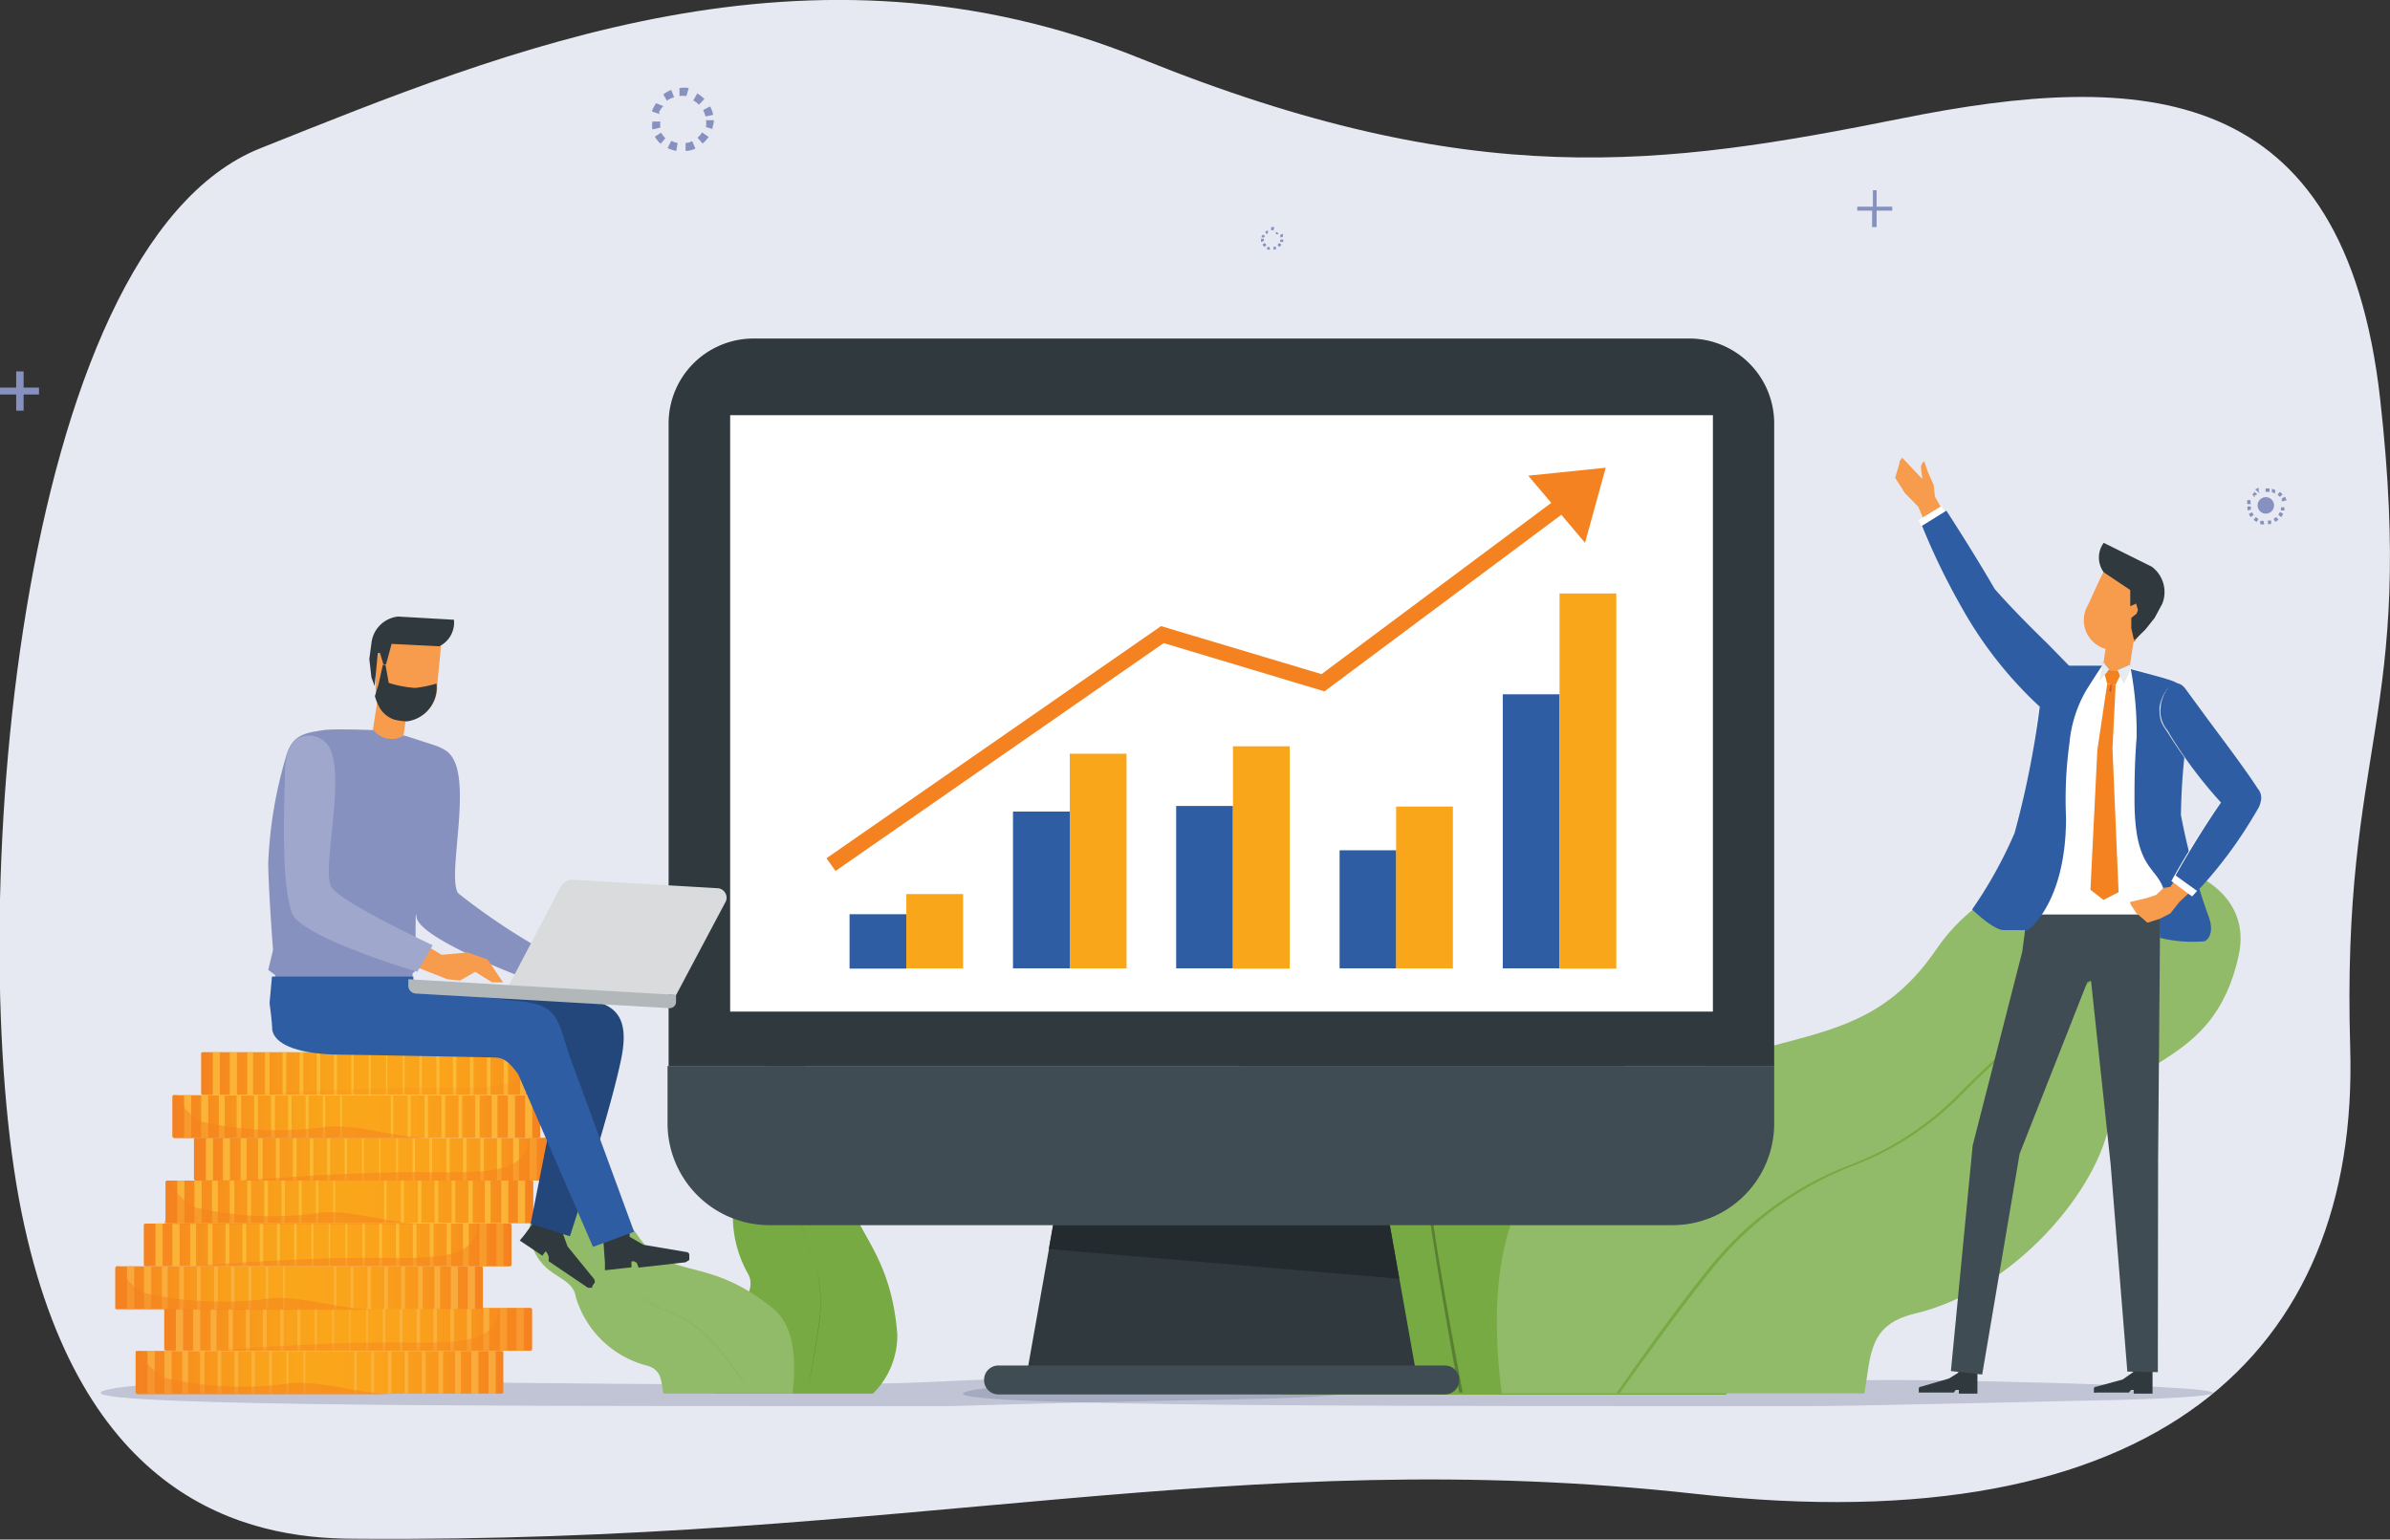 <svg xmlns="http://www.w3.org/2000/svg" xmlns:xlink="http://www.w3.org/1999/xlink" viewBox="0 0 90.08 58.03"><rect x="0" y="0" width="90.08" height="58.03" fill="#333333" stroke="none"/><defs><style>.cls-1{fill:#e7e9f2;}.cls-2{fill:#656d8f;}.cls-2,.cls-32{opacity:0.3;}.cls-3{fill:#77aa43;}.cls-4{fill:#598032;}.cls-5{fill:#92bb69;}.cls-6{fill:#f79b4d;}.cls-7{fill:#fff;}.cls-8{fill:gray;}.cls-9{fill:#e7ebf0;}.cls-10,.cls-21,.cls-23{fill:#f58220;}.cls-11{fill:#b65b3f;}.cls-12{fill:#2f393e;}.cls-13{fill:#3f4c53;}.cls-14{fill:#d8dee6;}.cls-15{fill:#2f5da4;}.cls-16{fill:#232b2f;}.cls-17{fill:#faa61a;}.cls-18{fill:url(#linear-gradient);}.cls-19{opacity:0.7;}.cls-20{fill:#fbb848;}.cls-21,.cls-27{opacity:0.5;}.cls-22{fill:url(#linear-gradient-2);}.cls-23{opacity:0.4;}.cls-24{fill:url(#linear-gradient-3);}.cls-25{fill:url(#linear-gradient-4);}.cls-26{fill:#fcc542;}.cls-28{fill:url(#linear-gradient-5);}.cls-29{fill:url(#linear-gradient-6);}.cls-30{fill:url(#linear-gradient-7);}.cls-31{fill:url(#linear-gradient-8);}.cls-33{fill:#8791bf;}.cls-34{fill:#23467b;}.cls-35{fill:#d9dbdd;}.cls-36{fill:#b2b7ba;}.cls-37{fill:#9fa7cc;}</style><linearGradient id="linear-gradient" x1="5.12" y1="51.73" x2="18.98" y2="51.73" gradientTransform="translate(24.09 103.45) rotate(-180)" gradientUnits="userSpaceOnUse"><stop offset="0" stop-color="#f58220"/><stop offset="0.13" stop-color="#f7911d"/><stop offset="0.32" stop-color="#f9a11b"/><stop offset="0.47" stop-color="#faa61a"/><stop offset="0.66" stop-color="#faa31b"/><stop offset="0.82" stop-color="#f8981c"/><stop offset="0.97" stop-color="#f6861f"/><stop offset="1" stop-color="#f58220"/></linearGradient><linearGradient id="linear-gradient-2" x1="6.19" y1="50.11" x2="20.05" y2="50.11" gradientTransform="translate(26.24 100.22) rotate(-180)" xlink:href="#linear-gradient"/><linearGradient id="linear-gradient-3" x1="4.34" y1="48.53" x2="18.21" y2="48.53" gradientTransform="translate(22.55 97.07) rotate(-180)" xlink:href="#linear-gradient"/><linearGradient id="linear-gradient-4" x1="5.42" y1="46.92" x2="19.28" y2="46.92" gradientTransform="translate(24.7 93.84) rotate(-180)" xlink:href="#linear-gradient"/><linearGradient id="linear-gradient-5" x1="6.24" y1="45.31" x2="20.1" y2="45.31" gradientTransform="translate(26.34 90.61) rotate(-180)" xlink:href="#linear-gradient"/><linearGradient id="linear-gradient-6" x1="7.31" y1="43.69" x2="21.18" y2="43.69" gradientTransform="translate(28.49 87.38) rotate(-180)" xlink:href="#linear-gradient"/><linearGradient id="linear-gradient-7" x1="6.5" y1="42.08" x2="20.36" y2="42.08" gradientTransform="translate(26.86 84.16) rotate(-180)" xlink:href="#linear-gradient"/><linearGradient id="linear-gradient-8" x1="7.57" y1="40.46" x2="21.44" y2="40.46" gradientTransform="translate(29.01 80.93) rotate(-180)" xlink:href="#linear-gradient"/></defs><g id="Слой_2" data-name="Слой 2"><g id="Layer_1" data-name="Layer 1"><path class="cls-1" d="M13.33,58C9.23,58,3,56.51.81,45.69s-.32-36.38,9-40.1S30.46-2.86,43,2.21,62.67,6.27,71.69,4.46,88.36,3,89.71,15.05,88.24,28,88.58,39.5,81.27,58.23,63.92,56.31,34.3,58.18,13.33,58Z"/><path class="cls-2" d="M30,53c-11.48,0-28.55,0-25.94-.62s16.39-.11,27.7-.21c5.45-.05,3.86-.31,11.25-.13,11.56.27,8.41.62,3.34.71-9.32.18-9.87.25-10.63.25Z"/><path class="cls-2" d="M62.5,53C51,53,33.94,53,36.56,52.42s16.38-.11,27.69-.21c5.45-.05,3.86-.31,11.25-.13,11.56.27,8.42.62,3.34.71C69.52,53,69,53,68.22,53Z"/><path class="cls-3" d="M45.51,46.26C46.33,35.68,52,34.73,50.61,28s6.48-13.7,9.42-9.33-.49,6.75,1.3,9.11,2.46,8.08.11,12.05c-2.07,3.51,7.22,7.37,3.61,12.74H48.32C46.64,50.72,45.33,48.56,45.51,46.26Z"/><path class="cls-4" d="M53.76,45a14.82,14.82,0,0,1,1-7.81,13.07,13.07,0,0,0,1.06-5.67,53.73,53.73,0,0,1,1.07-11.61l.11,0a53.51,53.51,0,0,0-1.07,11.58,13.35,13.35,0,0,1-1.06,5.71,14.59,14.59,0,0,0-1,7.77c.21,1.84.76,4.87,1.26,7.52H55C54.52,49.88,54,46.85,53.76,45Z"/><path class="cls-5" d="M58.64,43.54c7-5.8,11-2.86,14.35-7.77S85.32,31.6,84.38,36s-4.47,3.72-4.86,6.24S76,48.61,72.15,49.52c-1.73.42-1.63,1.55-1.88,3H56.6C56.22,49.59,56.23,45.53,58.64,43.54Z"/><path class="cls-3" d="M64.33,47.9a12.52,12.52,0,0,1,5.43-4,11.38,11.38,0,0,0,4.13-2.73,45.4,45.4,0,0,1,7.81-6.26l0,.07A46.34,46.34,0,0,0,74,41.19a11.29,11.29,0,0,1-4.16,2.75,12.64,12.64,0,0,0-5.39,4c-.89,1.09-2.19,2.87-3.4,4.57h-.12C62.11,50.81,63.43,49,64.33,47.9Z"/><path class="cls-3" d="M33.82,50.3c-.29-3.77-2.32-4.11-1.82-6.53s-2.31-4.88-3.36-3.32.18,2.41-.46,3.25a4.4,4.4,0,0,0,0,4.29c.74,1.25-2.57,2.63-1.28,4.54h6A3.07,3.07,0,0,0,33.82,50.3Z"/><path class="cls-4" d="M30.88,49.85a5.21,5.21,0,0,0-.36-2.78,4.74,4.74,0,0,1-.37-2,18.83,18.83,0,0,0-.39-4.14h0a19.74,19.74,0,0,1,.38,4.13,4.6,4.6,0,0,0,.38,2,5.28,5.28,0,0,1,.35,2.77c-.08.66-.27,1.74-.45,2.68h0C30.61,51.59,30.8,50.51,30.88,49.85Z"/><path class="cls-5" d="M29.14,49.33c-2.5-2.07-3.92-1-5.11-2.77s-4.4-1.49-4.06.09S21.56,48,21.7,48.88a3.78,3.78,0,0,0,2.63,2.58c.61.15.58.55.67,1.07h4.87C30,51.49,30,50,29.14,49.33Z"/><path class="cls-3" d="M27.11,50.88a4.51,4.51,0,0,0-1.93-1.44,3.89,3.89,0,0,1-1.47-1,16.1,16.1,0,0,0-2.79-2.23l0,0a16,16,0,0,1,2.78,2.22,4,4,0,0,0,1.48,1,4.5,4.5,0,0,1,1.93,1.43c.31.39.78,1,1.21,1.63h0C27.91,51.92,27.43,51.27,27.11,50.88Z"/><polygon class="cls-6" points="71.43 18.01 71.59 17.47 71.59 17.4 71.69 17.25 72.09 17.67 72.41 18.01 72.46 18.04 72.42 17.82 72.4 17.57 72.49 17.4 72.53 17.4 72.66 17.78 72.88 18.28 72.93 18.72 73.72 20.13 72.88 20.45 72.3 19.1 71.8 18.59 71.43 18.01"/><polygon class="cls-6" points="80.45 23.93 79.46 23.79 79.19 25.6 80.18 25.74 80.45 23.93"/><path class="cls-6" d="M78.69,22.82a1.12,1.12,0,1,0,2,1c0-.09.71-1.21.73-1.3l-2.05-1.1C79.26,21.53,78.74,22.73,78.69,22.82Z"/><path class="cls-7" d="M79.26,25.09H77.81c-.75,0-.76.51-.86,1.09a18.2,18.2,0,0,0-.34,2.89c-.07.88-.09,4.4-.09,4.4V34l0,.41v.34h4.87l0-.35.29-.45-.13-.49.13-2.15.26-2.22.55-1.95c.06-.42.06-1.16-.52-1.43-.31-.15-1.67-.52-1.67-.52l-.63.31Z"/><polygon class="cls-8" points="80.27 25.23 80.29 25.05 80.28 25.05 79.79 25.27 79.63 25.53 80.27 25.23"/><polygon class="cls-9" points="79.79 25.27 79.81 25.28 80.05 25.78 80.31 25.23 80.29 25.05 80.28 25.05 79.79 25.27"/><polygon class="cls-8" points="79.25 25.14 79.26 24.96 79.28 24.96 79.51 25.25 79.63 25.53 79.25 25.14"/><polygon class="cls-9" points="79.51 25.25 79.49 25.25 79.13 25.67 79.21 25.14 79.26 24.96 79.28 24.96 79.51 25.25"/><polygon class="cls-10" points="79.42 25.78 79.74 25.81 79.9 25.48 79.82 25.3 79.48 25.27 79.33 25.43 79.42 25.78"/><polygon class="cls-10" points="79.74 25.81 79.62 28.21 79.85 33.63 79.28 33.92 78.79 33.54 79.05 28.27 79.42 25.78 79.74 25.81"/><polygon class="cls-11" points="79.58 25.79 79.58 26.04 79.53 26.08 79.5 26.03 79.55 25.79 79.58 25.79"/><path class="cls-12" d="M73.83,52.39h0v.14h.7v-.19h0l0-.69h-.72l0,.09-.35.22-1.06.31s-.09,0-.08.08v.14s0,0,.1,0h1.22l.07-.1.08,0Z"/><path class="cls-12" d="M80.42,52.39h0v.14h.71l0-.19h0v-.72h-.73v.1L80,52,79,52.27s-.08,0-.08.08v.14a.24.24,0,0,0,.1,0h1.22l.08-.1.07,0Z"/><polygon class="cls-13" points="81.34 43.72 81.33 51.72 80.18 51.7 79.55 43.88 78.81 36.96 78.67 37.02 76.12 43.49 74.71 51.81 73.53 51.68 74.35 43.18 76.22 35.87 76.35 34.89 76.4 34.47 81.4 34.47 81.41 35.31 81.34 43.72"/><path class="cls-12" d="M80.42,24.16l.44-.43.35-.44.29-.54a1.19,1.19,0,0,0-.4-1.39l-1.81-.9a.94.94,0,0,0,0,1.11l1,.67,0,.61.22-.1.07.24-.05.14-.2.16,0,.39.09.4.06.07Z"/><path class="cls-14" d="M77.77,26.27A1.14,1.14,0,0,0,78,25.14c-1-1-2-2-2.82-2.94-.35-.4-.59-.53-.93-.33l-.06,0a.68.68,0,0,0-.17,1,15.08,15.08,0,0,0,2.9,3.68A.85.85,0,0,0,77.77,26.27Z"/><path class="cls-7" d="M75.17,22.27c-.85-1.44-2-3.19-2-3.19l-.86.52A31.37,31.37,0,0,0,74,22.89a.74.74,0,0,0,1,.21A.7.7,0,0,0,75.17,22.27Z"/><path class="cls-15" d="M73.36,19.25s1,1.53,1.82,2.95c.58.66,1.29,1.38,2,2.07l.82.84a1.13,1.13,0,0,1-.18,1.18,1.05,1.05,0,0,1-.76.38.34.34,0,0,1-.2-.05,15.13,15.13,0,0,1-2.91-3.7h0a26.14,26.14,0,0,1-1.51-3.1Z"/><path class="cls-15" d="M75.93,31.4a34.7,34.7,0,0,0,1-5.19v0l0-.17c.09-.5.16-.94.88-.95l1.42,0s-.21.31-.6.93A4.83,4.83,0,0,0,78,28a15.5,15.5,0,0,0-.13,2.82c0,3.25-1.44,4.24-1.44,4.24s-.52,0-.91,0-1.19-.78-1.19-.78A16.5,16.5,0,0,0,75.93,31.4Z"/><path class="cls-15" d="M81.41,35.35a10,10,0,0,1,0-1.17c0-.32.17-.59.11-.74-.31-.8-1.07-.75-1.07-3.3,0-.56,0-1.34.08-2.34a13,13,0,0,0-.22-2.58c.43.12,1.43.37,1.65.48.62.29.61,1.05.55,1.48a24.33,24.33,0,0,0-.31,3.54,25.15,25.15,0,0,0,1.06,3.87c.18.53,0,.81-.17.89A5.1,5.1,0,0,1,81.41,35.35Z"/><polygon class="cls-6" points="82.16 32.91 81.8 33.43 81.54 33.47 81.27 33.73 80.91 33.85 80.28 34 80.31 34.1 80.52 34.42 80.94 34.78 81.41 34.63 81.8 34.43 82.14 34 82.82 33.36 82.16 32.91"/><path class="cls-14" d="M85,29.85c-.66-1-2-2.77-2.77-3.84-.42-.57-.82.34-.84.68,0,.54.11.61.36,1A16.31,16.31,0,0,0,84,30.53a.72.72,0,0,0,1,.18A.67.67,0,0,0,85,29.85Z"/><path class="cls-7" d="M85,30.56a17.72,17.72,0,0,1-2.38,3.23l-.78-.58s1-1.83,2.15-3.36a.65.65,0,0,1,1-.05C85.13,30,85.27,30.11,85,30.56Z"/><path class="cls-15" d="M82,33s.74-1.35,1.71-2.75a16.93,16.93,0,0,1-1.91-2.54,1.76,1.76,0,0,0-.12-.2,1.1,1.1,0,0,1-.24-.86c0-.26.22-.81.52-.9.1,0,.24,0,.4.2l.85,1.16c.67.9,1.43,1.91,1.89,2.62h0l0,0a.53.53,0,0,1,.1.51.74.74,0,0,1-.12.28,16.41,16.41,0,0,1-2.26,3.07Z"/><polygon class="cls-12" points="38.71 51.73 53.37 51.73 51.96 43.79 40.12 43.79 38.71 51.73"/><path class="cls-13" d="M37.63,52.56H54.44A.54.54,0,0,0,55,52h0a.54.54,0,0,0-.54-.53H37.63a.54.54,0,0,0-.54.53h0A.54.54,0,0,0,37.63,52.56Z"/><polygon class="cls-16" points="39.53 47.08 52.74 48.2 52.38 46.18 39.69 46.18 39.53 47.08"/><path class="cls-13" d="M66.87,42.35A3.83,3.83,0,0,1,63,46.18H29a3.84,3.84,0,0,1-3.84-3.83V40.18H66.87Z"/><path class="cls-12" d="M25.2,12.78H66.87a0,0,0,0,1,0,0V37a3.2,3.2,0,0,1-3.2,3.2H28.4A3.2,3.2,0,0,1,25.2,37V12.78A0,0,0,0,1,25.2,12.78Z" transform="translate(92.07 52.96) rotate(180)"/><rect class="cls-7" x="27.51" y="15.65" width="37.04" height="22.48" transform="translate(92.07 53.78) rotate(180)"/><rect class="cls-15" x="32.02" y="34.46" width="2.14" height="2.05"/><rect class="cls-15" x="50.49" y="32.05" width="2.14" height="4.45"/><rect class="cls-15" x="56.64" y="26.17" width="2.14" height="10.33"/><rect class="cls-15" x="38.18" y="30.59" width="2.14" height="5.91"/><rect class="cls-15" x="44.33" y="30.38" width="2.14" height="6.12"/><rect class="cls-17" x="34.16" y="33.7" width="2.14" height="2.8"/><rect class="cls-17" x="52.62" y="30.4" width="2.14" height="6.1"/><rect class="cls-17" x="58.78" y="22.37" width="2.14" height="14.14"/><rect class="cls-17" x="40.32" y="28.41" width="2.14" height="8.09"/><rect class="cls-17" x="46.47" y="28.13" width="2.14" height="8.38"/><polygon class="cls-10" points="31.49 32.83 31.15 32.35 43.76 23.6 49.81 25.41 58.89 18.64 59.24 19.11 49.92 26.06 43.86 24.24 31.49 32.83"/><polygon class="cls-10" points="57.6 17.93 59.74 20.46 60.52 17.63 57.6 17.93"/><rect class="cls-18" x="5.12" y="50.92" width="13.86" height="1.61" rx="0.06" transform="translate(24.09 103.45) rotate(180)"/><g class="cls-19"><rect class="cls-20" x="18.4" y="50.92" width="0.27" height="1.61" transform="translate(37.08 103.45) rotate(180)"/><rect class="cls-20" x="17.76" y="50.92" width="0.27" height="1.61" transform="translate(35.79 103.45) rotate(180)"/><rect class="cls-20" x="17.14" y="50.92" width="0.22" height="1.61" transform="translate(34.51 103.45) rotate(180)"/><rect class="cls-20" x="16.52" y="50.92" width="0.17" height="1.61" transform="translate(33.22 103.45) rotate(180)"/><rect class="cls-20" x="15.9" y="50.92" width="0.14" height="1.61" transform="translate(31.94 103.45) rotate(180)"/><rect class="cls-20" x="15.26" y="50.92" width="0.14" height="1.61" transform="translate(30.65 103.45) rotate(180)"/><rect class="cls-20" x="14.62" y="50.92" width="0.13" height="1.61" transform="translate(29.37 103.45) rotate(180)"/><rect class="cls-20" x="13.99" y="50.92" width="0.11" height="1.61" transform="translate(28.09 103.45) rotate(180)"/><rect class="cls-20" x="13.36" y="50.92" width="0.09" height="1.61" transform="translate(26.8 103.45) rotate(180)"/><rect class="cls-20" x="5.56" y="50.92" width="0.27" height="1.61"/><rect class="cls-20" x="6.2" y="50.92" width="0.27" height="1.61"/><rect class="cls-20" x="6.87" y="50.92" width="0.22" height="1.61"/><rect class="cls-20" x="7.54" y="50.92" width="0.17" height="1.61"/><rect class="cls-20" x="8.2" y="50.92" width="0.14" height="1.61"/><rect class="cls-20" x="8.84" y="50.92" width="0.14" height="1.61"/><rect class="cls-20" x="9.48" y="50.92" width="0.13" height="1.61"/><rect class="cls-20" x="10.14" y="50.92" width="0.11" height="1.61"/><rect class="cls-20" x="10.79" y="50.92" width="0.09" height="1.61"/><rect class="cls-20" x="11.44" y="50.92" width="0.07" height="1.61"/></g><path class="cls-21" d="M5.12,52.46V51s0-.07,0-.07H5.3c0,.28.55.82.88,1a12.71,12.71,0,0,0,4.52.24c1.31-.21,2.64.36,4.2.4H5.17S5.12,52.5,5.12,52.46Z"/><rect class="cls-22" x="6.19" y="49.31" width="13.86" height="1.61" rx="0.06" transform="translate(26.24 100.22) rotate(180)"/><g class="cls-19"><rect class="cls-20" x="19.48" y="49.31" width="0.27" height="1.61" transform="translate(39.22 100.22) rotate(180)"/><rect class="cls-20" x="18.83" y="49.31" width="0.27" height="1.61" transform="translate(37.94 100.22) rotate(180)"/><rect class="cls-20" x="18.22" y="49.31" width="0.22" height="1.61" transform="translate(36.66 100.22) rotate(180)"/><rect class="cls-20" x="17.6" y="49.31" width="0.17" height="1.61" transform="translate(35.37 100.22) rotate(180)"/><rect class="cls-20" x="16.98" y="49.31" width="0.14" height="1.61" transform="translate(34.09 100.22) rotate(180)"/><rect class="cls-20" x="16.33" y="49.31" width="0.14" height="1.61" transform="translate(32.8 100.22) rotate(180)"/><rect class="cls-20" x="15.69" y="49.31" width="0.13" height="1.61" transform="translate(31.52 100.22) rotate(180)"/><rect class="cls-20" x="15.06" y="49.31" width="0.11" height="1.61" transform="translate(30.23 100.22) rotate(180)"/><rect class="cls-20" x="14.43" y="49.31" width="0.09" height="1.61" transform="translate(28.95 100.22) rotate(180)"/><rect class="cls-20" x="13.8" y="49.31" width="0.07" height="1.61" transform="translate(27.67 100.22) rotate(180)"/><rect class="cls-20" x="6.63" y="49.31" width="0.27" height="1.61"/><rect class="cls-20" x="7.28" y="49.31" width="0.27" height="1.61"/><rect class="cls-20" x="7.94" y="49.31" width="0.22" height="1.61"/><rect class="cls-20" x="8.61" y="49.31" width="0.17" height="1.61"/><rect class="cls-20" x="9.27" y="49.31" width="0.14" height="1.61"/><rect class="cls-20" x="9.91" y="49.31" width="0.14" height="1.61"/><rect class="cls-20" x="10.56" y="49.31" width="0.13" height="1.61"/><rect class="cls-20" x="11.21" y="49.31" width="0.11" height="1.61"/><rect class="cls-20" x="11.86" y="49.31" width="0.09" height="1.61"/><rect class="cls-20" x="12.52" y="49.31" width="0.07" height="1.61"/><rect class="cls-20" x="13.16" y="49.31" width="0.05" height="1.61"/></g><path class="cls-23" d="M18.81,49.31H20a.06.06,0,0,1,.06.06v1.48a.07.07,0,0,1-.06.07H8c1.61-.13,4.35-.32,6.61-.32S18.75,50.78,18.81,49.31Z"/><path class="cls-24" d="M4.41,47.73H18.14a.06.06,0,0,1,.06.06v1.48a.07.07,0,0,1-.07.07H4.41a.06.06,0,0,1-.06-.06V47.79A.06.06,0,0,1,4.41,47.73Z" transform="translate(22.55 97.07) rotate(180)"/><g class="cls-19"><rect class="cls-20" x="17.63" y="47.73" width="0.27" height="1.61" transform="translate(35.53 97.07) rotate(180)"/><rect class="cls-20" x="16.99" y="47.73" width="0.27" height="1.61" transform="translate(34.25 97.07) rotate(180)"/><rect class="cls-20" x="16.37" y="47.73" width="0.22" height="1.61" transform="translate(32.96 97.07) rotate(180)"/><rect class="cls-20" x="15.75" y="47.73" width="0.17" height="1.61" transform="translate(31.68 97.07) rotate(180)"/><rect class="cls-20" x="15.13" y="47.73" width="0.14" height="1.61" transform="translate(30.39 97.07) rotate(180)"/><rect class="cls-20" x="14.49" y="47.73" width="0.14" height="1.61" transform="translate(29.11 97.07) rotate(180)"/><rect class="cls-20" x="13.85" y="47.73" width="0.13" height="1.61" transform="translate(27.83 97.07) rotate(180)"/><rect class="cls-20" x="13.22" y="47.73" width="0.11" height="1.61" transform="translate(26.54 97.07) rotate(180)"/><rect class="cls-20" x="12.58" y="47.73" width="0.09" height="1.61" transform="translate(25.26 97.07) rotate(180)"/><rect class="cls-20" x="4.79" y="47.73" width="0.27" height="1.61"/><rect class="cls-20" x="5.43" y="47.73" width="0.27" height="1.61"/><rect class="cls-20" x="6.1" y="47.73" width="0.22" height="1.61"/><rect class="cls-20" x="6.76" y="47.73" width="0.17" height="1.61"/><rect class="cls-20" x="7.42" y="47.73" width="0.14" height="1.61"/><rect class="cls-20" x="8.07" y="47.73" width="0.14" height="1.61"/><rect class="cls-20" x="8.71" y="47.73" width="0.13" height="1.61"/><rect class="cls-20" x="9.36" y="47.73" width="0.11" height="1.61"/><rect class="cls-20" x="10.02" y="47.73" width="0.09" height="1.61"/><rect class="cls-20" x="10.67" y="47.73" width="0.07" height="1.61"/></g><path class="cls-21" d="M4.34,49.27V47.8a.07.07,0,0,1,.06-.07h.13a1.89,1.89,0,0,0,.88,1,13.21,13.21,0,0,0,4.52.24c1.31-.21,2.64.36,4.2.4H4.4A.07.07,0,0,1,4.34,49.27Z"/><rect class="cls-25" x="5.42" y="46.11" width="13.86" height="1.61" rx="0.06" transform="translate(24.7 93.84) rotate(180)"/><g class="cls-19"><rect class="cls-26" x="18.7" y="46.11" width="0.27" height="1.61" transform="translate(37.68 93.84) rotate(180)"/><rect class="cls-26" x="18.06" y="46.11" width="0.27" height="1.61" transform="translate(36.4 93.84) rotate(180)"/><rect class="cls-26" x="17.44" y="46.11" width="0.22" height="1.61" transform="translate(35.11 93.84) rotate(180)"/><rect class="cls-26" x="16.83" y="46.11" width="0.17" height="1.61" transform="translate(33.83 93.84) rotate(180)"/><rect class="cls-26" x="16.2" y="46.11" width="0.14" height="1.61" transform="translate(32.54 93.84) rotate(180)"/><rect class="cls-26" x="15.56" y="46.11" width="0.14" height="1.61" transform="translate(31.26 93.84) rotate(180)"/><rect class="cls-26" x="14.92" y="46.11" width="0.13" height="1.61" transform="translate(29.97 93.84) rotate(180)"/><rect class="cls-26" x="14.29" y="46.11" width="0.11" height="1.61" transform="translate(28.69 93.84) rotate(180)"/><rect class="cls-26" x="13.66" y="46.11" width="0.09" height="1.61" transform="translate(27.41 93.84) rotate(180)"/><rect class="cls-26" x="13.03" y="46.11" width="0.07" height="1.61" transform="translate(26.12 93.84) rotate(180)"/><rect class="cls-26" x="5.86" y="46.11" width="0.27" height="1.61"/><rect class="cls-26" x="6.5" y="46.11" width="0.27" height="1.61"/><rect class="cls-26" x="7.17" y="46.11" width="0.22" height="1.61"/><rect class="cls-26" x="7.84" y="46.11" width="0.17" height="1.61"/><rect class="cls-26" x="8.5" y="46.11" width="0.14" height="1.61"/><rect class="cls-26" x="9.14" y="46.11" width="0.14" height="1.61"/><rect class="cls-26" x="9.79" y="46.11" width="0.13" height="1.61"/><rect class="cls-26" x="10.44" y="46.11" width="0.11" height="1.61"/><rect class="cls-26" x="11.09" y="46.11" width="0.09" height="1.61"/><rect class="cls-26" x="11.74" y="46.11" width="0.07" height="1.61"/><rect class="cls-26" x="12.39" y="46.11" width="0.05" height="1.61"/></g><g class="cls-27"><path class="cls-10" d="M18,46.11h1.18a.07.07,0,0,1,.06.07v1.48a.07.07,0,0,1-.06.07h-12c1.61-.13,4.35-.32,6.6-.32S18,47.59,18,46.11Z"/></g><rect class="cls-28" x="6.24" y="44.5" width="13.86" height="1.61" rx="0.06" transform="translate(26.34 90.61) rotate(180)"/><g class="cls-19"><rect class="cls-26" x="19.53" y="44.5" width="0.27" height="1.61" transform="translate(39.32 90.61) rotate(180)"/><rect class="cls-26" x="18.88" y="44.5" width="0.27" height="1.61" transform="translate(38.04 90.61) rotate(180)"/><rect class="cls-26" x="18.27" y="44.5" width="0.22" height="1.61" transform="translate(36.76 90.61) rotate(180)"/><rect class="cls-26" x="17.65" y="44.5" width="0.17" height="1.61" transform="translate(35.47 90.61) rotate(180)"/><rect class="cls-26" x="17.03" y="44.5" width="0.14" height="1.61" transform="translate(34.19 90.61) rotate(180)"/><rect class="cls-26" x="16.38" y="44.5" width="0.14" height="1.61" transform="translate(32.9 90.61) rotate(180)"/><rect class="cls-26" x="15.74" y="44.5" width="0.13" height="1.61" transform="translate(31.62 90.61) rotate(180)"/><rect class="cls-26" x="15.11" y="44.5" width="0.11" height="1.61" transform="translate(30.33 90.61) rotate(180)"/><rect class="cls-26" x="14.48" y="44.5" width="0.09" height="1.61" transform="translate(29.05 90.61) rotate(180)"/><rect class="cls-26" x="6.68" y="44.5" width="0.27" height="1.61"/><rect class="cls-26" x="7.33" y="44.5" width="0.27" height="1.61"/><rect class="cls-26" x="7.99" y="44.5" width="0.22" height="1.61"/><rect class="cls-26" x="8.66" y="44.5" width="0.17" height="1.61"/><rect class="cls-26" x="9.32" y="44.5" width="0.14" height="1.61"/><rect class="cls-26" x="9.96" y="44.5" width="0.14" height="1.61"/><rect class="cls-26" x="10.61" y="44.5" width="0.13" height="1.61"/><rect class="cls-26" x="11.26" y="44.5" width="0.11" height="1.61"/><rect class="cls-26" x="11.91" y="44.5" width="0.09" height="1.61"/><rect class="cls-26" x="12.56" y="44.5" width="0.07" height="1.61"/></g><path class="cls-21" d="M6.24,46V44.57a.07.07,0,0,1,.06-.07h.13c0,.28.54.82.88,1a12.67,12.67,0,0,0,4.52.24c1.3-.21,2.63.36,4.2.4H6.3A.07.07,0,0,1,6.24,46Z"/><path class="cls-29" d="M7.38,42.88H21.11a.07.07,0,0,1,.07.07v1.48a.06.06,0,0,1-.06.06H7.38a.06.06,0,0,1-.06-.06V42.95A.06.06,0,0,1,7.38,42.88Z" transform="translate(28.49 87.38) rotate(180)"/><g class="cls-19"><rect class="cls-26" x="20.6" y="42.88" width="0.27" height="1.61" transform="translate(41.47 87.38) rotate(180)"/><rect class="cls-26" x="19.96" y="42.88" width="0.27" height="1.61" transform="translate(40.19 87.38) rotate(180)"/><rect class="cls-26" x="19.34" y="42.88" width="0.22" height="1.61" transform="translate(38.9 87.38) rotate(180)"/><rect class="cls-26" x="18.72" y="42.88" width="0.17" height="1.61" transform="translate(37.62 87.38) rotate(180)"/><rect class="cls-26" x="18.1" y="42.88" width="0.14" height="1.61" transform="translate(36.34 87.38) rotate(180)"/><rect class="cls-26" x="17.46" y="42.88" width="0.14" height="1.61" transform="translate(35.05 87.38) rotate(180)"/><rect class="cls-26" x="16.82" y="42.88" width="0.13" height="1.61" transform="translate(33.77 87.38) rotate(180)"/><rect class="cls-26" x="16.19" y="42.88" width="0.11" height="1.61" transform="translate(32.48 87.38) rotate(180)"/><rect class="cls-26" x="15.56" y="42.88" width="0.09" height="1.61" transform="translate(31.2 87.38) rotate(180)"/><rect class="cls-26" x="14.92" y="42.88" width="0.07" height="1.61" transform="translate(29.92 87.38) rotate(180)"/><rect class="cls-26" x="7.76" y="42.88" width="0.27" height="1.61"/><rect class="cls-26" x="8.4" y="42.88" width="0.27" height="1.61"/><rect class="cls-26" x="9.07" y="42.88" width="0.22" height="1.61"/><rect class="cls-26" x="9.73" y="42.88" width="0.17" height="1.61"/><rect class="cls-26" x="10.4" y="42.88" width="0.14" height="1.61"/><rect class="cls-26" x="11.04" y="42.88" width="0.14" height="1.61"/><rect class="cls-26" x="11.68" y="42.88" width="0.13" height="1.61"/><rect class="cls-26" x="12.33" y="42.88" width="0.11" height="1.61"/><rect class="cls-26" x="12.99" y="42.88" width="0.09" height="1.61"/><rect class="cls-26" x="13.64" y="42.88" width="0.07" height="1.61"/><rect class="cls-26" x="14.29" y="42.88" width="0.05" height="1.61"/></g><g class="cls-27"><path class="cls-10" d="M19.94,42.88h1.17a.07.07,0,0,1,.07.07v1.48a.07.07,0,0,1-.07.07h-12c1.6-.13,4.35-.32,6.6-.32S19.87,44.36,19.94,42.88Z"/></g><rect class="cls-30" x="6.5" y="41.27" width="13.86" height="1.61" rx="0.06" transform="translate(26.86 84.16) rotate(180)"/><g class="cls-19"><rect class="cls-26" x="19.78" y="41.27" width="0.27" height="1.61" transform="translate(39.84 84.16) rotate(180)"/><rect class="cls-26" x="19.14" y="41.27" width="0.27" height="1.61" transform="translate(38.55 84.16) rotate(180)"/><rect class="cls-26" x="18.52" y="41.27" width="0.22" height="1.61" transform="translate(37.27 84.16) rotate(180)"/><rect class="cls-26" x="17.91" y="41.27" width="0.17" height="1.61" transform="translate(35.99 84.16) rotate(180)"/><rect class="cls-26" x="17.28" y="41.27" width="0.14" height="1.61" transform="translate(34.7 84.16) rotate(180)"/><rect class="cls-26" x="16.64" y="41.27" width="0.14" height="1.61" transform="translate(33.42 84.16) rotate(180)"/><rect class="cls-26" x="16" y="41.27" width="0.13" height="1.61" transform="translate(32.13 84.16) rotate(180)"/><rect class="cls-26" x="15.37" y="41.27" width="0.11" height="1.61" transform="translate(30.85 84.16) rotate(180)"/><rect class="cls-26" x="14.74" y="41.27" width="0.09" height="1.61" transform="translate(29.56 84.16) rotate(180)"/><rect class="cls-26" x="6.94" y="41.27" width="0.27" height="1.61"/><rect class="cls-26" x="7.58" y="41.27" width="0.27" height="1.61"/><rect class="cls-26" x="8.25" y="41.27" width="0.22" height="1.61"/><rect class="cls-26" x="8.92" y="41.27" width="0.17" height="1.61"/><rect class="cls-26" x="9.58" y="41.27" width="0.14" height="1.61"/><rect class="cls-26" x="10.22" y="41.27" width="0.14" height="1.61"/><rect class="cls-26" x="10.86" y="41.27" width="0.13" height="1.61"/><rect class="cls-26" x="11.52" y="41.27" width="0.11" height="1.61"/><rect class="cls-26" x="12.17" y="41.27" width="0.09" height="1.61"/><rect class="cls-26" x="12.82" y="41.27" width="0.07" height="1.61"/></g><path class="cls-21" d="M6.5,42.81V41.34s0-.07.06-.07h.12c0,.28.55.82.88,1a13,13,0,0,0,4.52.23c1.31-.2,2.64.37,4.2.41H6.56S6.5,42.85,6.5,42.81Z"/><rect class="cls-31" x="7.57" y="39.66" width="13.86" height="1.61" rx="0.06" transform="translate(29.01 80.93) rotate(180)"/><g class="cls-19"><rect class="cls-26" x="20.86" y="39.66" width="0.27" height="1.61" transform="translate(41.99 80.93) rotate(180)"/><rect class="cls-26" x="20.22" y="39.66" width="0.27" height="1.61" transform="translate(40.7 80.93) rotate(180)"/><rect class="cls-26" x="19.6" y="39.66" width="0.22" height="1.61" transform="translate(39.42 80.93) rotate(180)"/><rect class="cls-26" x="18.98" y="39.66" width="0.17" height="1.61" transform="translate(38.13 80.93) rotate(180)"/><rect class="cls-26" x="18.36" y="39.66" width="0.14" height="1.61" transform="translate(36.85 80.93) rotate(180)"/><rect class="cls-26" x="17.72" y="39.66" width="0.14" height="1.61" transform="translate(35.57 80.93) rotate(180)"/><rect class="cls-26" x="17.08" y="39.66" width="0.13" height="1.61" transform="translate(34.28 80.93) rotate(180)"/><rect class="cls-26" x="16.44" y="39.66" width="0.11" height="1.61" transform="translate(33 80.93) rotate(180)"/><rect class="cls-26" x="15.81" y="39.66" width="0.09" height="1.61" transform="translate(31.71 80.93) rotate(180)"/><rect class="cls-26" x="15.18" y="39.66" width="0.07" height="1.61" transform="translate(30.43 80.93) rotate(180)"/><rect class="cls-26" x="8.02" y="39.66" width="0.27" height="1.61"/><rect class="cls-26" x="8.66" y="39.66" width="0.27" height="1.61"/><rect class="cls-26" x="9.32" y="39.66" width="0.22" height="1.61"/><rect class="cls-26" x="9.99" y="39.66" width="0.17" height="1.61"/><rect class="cls-26" x="10.65" y="39.66" width="0.14" height="1.61"/><rect class="cls-26" x="11.29" y="39.66" width="0.14" height="1.61"/><rect class="cls-26" x="11.94" y="39.66" width="0.13" height="1.61"/><rect class="cls-26" x="12.59" y="39.66" width="0.11" height="1.61"/><rect class="cls-26" x="13.24" y="39.66" width="0.09" height="1.61"/><rect class="cls-26" x="13.9" y="39.66" width="0.07" height="1.61"/><rect class="cls-26" x="14.55" y="39.66" width="0.05" height="1.61"/></g><g class="cls-32"><path class="cls-21" d="M20.19,39.66h1.18a.07.07,0,0,1,.07.06v1.49a.07.07,0,0,1-.07.06H9.4C11,41.14,13.75,41,16,41S20.13,41.13,20.19,39.66Z"/></g><rect class="cls-6" x="13.74" y="26.71" width="1.87" height="1.17" transform="translate(-14.54 37.61) rotate(-81.19)"/><path class="cls-6" d="M16.48,25.84a1.28,1.28,0,0,1-1.2,1.33,1.27,1.27,0,0,1-1.12-1.39c0-.11,0-1.47,0-1.57l2.46.06C16.63,24.37,16.48,25.74,16.48,25.84Z"/><path class="cls-12" d="M14,24.24a1.13,1.13,0,0,1,1-1l2.11.12a1,1,0,0,1-.55,1l-1.8-.09-.21.77h-.1l-.13-.43h-.08l-.12,1.25L14,25.54l-.08-.7Z"/><path class="cls-12" d="M16.5,25.75a4.3,4.3,0,0,1-.85.18,4.16,4.16,0,0,1-1-.19l-.12-.68h-.1l-.16.72-.14.46a2,2,0,0,0,.17.42,1,1,0,0,0,.55.46,2.07,2.07,0,0,0,.49.07,1.29,1.29,0,0,0,1.11-1.43Z"/><path class="cls-33" d="M17.05,28.55c.72,1.11-.21,4.52.22,5.12a24.69,24.69,0,0,0,3.79,2.47l-.58,1S16,35.53,15.71,34.62a20.17,20.17,0,0,1-.34-5c0-.8.27-1.28.61-1.38A.89.89,0,0,1,17.05,28.55Z"/><path class="cls-33" d="M10.11,32.52c0,.89.18,3.29.18,3.29l-.18.75.26.19,0,.44,5.18-.12,0-.38.28-.24-.14-.55a14.78,14.78,0,0,1,.09-2.74c.2-1,1.11-2.79,1.24-3.77.09-.7.19-1-.64-1.3l-1.15-.37h0a.87.87,0,0,1-1.06-.1l-.11-.1s-1.46-.06-1.86,0c-.75.11-1.19.19-1.42,1A16.25,16.25,0,0,0,10.11,32.52Z"/><path class="cls-12" d="M20.57,47.16l0,0-.13.17-.85-.57.18-.22,0,0h0l.62-.84.85.58-.06.12.21.58,1,1.23s.07.12,0,.17l-.07.1,0,.06s0,0-.16,0l-1.48-1v-.18l-.05-.11Z"/><path class="cls-34" d="M21.62,37.67,13,37.19l-.3,2.39,8.14.14a.36.36,0,0,1,.33.48L20,46.13l1.48.47s1.43-4.37,1.9-6.53C23.69,38.68,23.55,37.67,21.62,37.67Z"/><path class="cls-12" d="M23.8,47.55h0v.22l-1,.11V47.6h0l-.07-1,1-.12,0,.14.52.3,1.6.27s.13,0,.13.11v.19s0,0-.14.09l-1.77.2L24,47.6l-.11-.06Z"/><path class="cls-15" d="M10.26,38.81c0-.27-.1-1-.1-1l.09-1h5.33v.5l3.92.42c1.51.13,1.5.62,1.94,2l2.46,6.7L22.35,47l-2.82-6.51c-.32-.43-.52-.64-.93-.63,0,0-4.28-.09-6-.11C11.11,39.7,10.34,39.33,10.26,38.81Z"/><path class="cls-35" d="M25.48,37.51l-6.3-.37,1.94-3.69a.49.49,0,0,1,.47-.29l5.47.32a.36.36,0,0,1,.3.49Z"/><path class="cls-36" d="M25.22,38l-9.55-.55a.3.3,0,0,1-.28-.32v-.22l10.09.59,0,.28A.24.24,0,0,1,25.22,38Z"/><polygon class="cls-6" points="15.77 35.47 16.65 35.99 17.63 35.9 18.38 36.17 18.96 37.03 18.55 37.03 17.91 36.63 17.34 36.96 16.86 36.91 15.49 36.37 15.77 35.47"/><path class="cls-37" d="M12.37,28.1c.72,1.11-.29,4.75.13,5.35s3.81,2.18,3.81,2.18l-.58,1S11.27,35.31,11,34.4c-.45-1.29-.26-4.44-.26-5.24s.27-1.28.61-1.38A.89.89,0,0,1,12.37,28.1Z"/><path class="cls-33" d="M25.84,5.69l0-.3a.72.72,0,0,0,.25-.07l.12.28A.9.9,0,0,1,25.84,5.69Zm-.35,0a1.42,1.42,0,0,1-.33-.11l.14-.27a1.13,1.13,0,0,0,.24.08Zm1-.27-.2-.23a.82.82,0,0,0,.17-.2l.25.17A1.38,1.38,0,0,1,26.47,5.42Zm-1.59,0a1.13,1.13,0,0,1-.22-.27L24.92,5a.83.83,0,0,0,.16.21Zm2-.54-.29-.09a1.09,1.09,0,0,0,0-.26h.3A1.34,1.34,0,0,1,26.84,4.85Zm-2.31,0a1,1,0,0,1,0-.3v0h.3v0a.91.91,0,0,0,0,.23Zm2-.49a1.17,1.17,0,0,0-.09-.24l.26-.14a1,1,0,0,1,.12.32Zm-1.73-.09-.29-.1a1.3,1.3,0,0,1,.16-.31L25,4A1.08,1.08,0,0,0,24.84,4.22Zm1.48-.35a.65.65,0,0,0-.21-.16l.15-.27a1.39,1.39,0,0,1,.27.21ZM25.14,3.8,25,3.56a1.11,1.11,0,0,1,.3-.17l.11.28A.61.61,0,0,0,25.14,3.8Zm.73-.18a1.11,1.11,0,0,0-.26,0l0-.3a1,1,0,0,1,.35,0Z"/><path class="cls-33" d="M48,9.41l0-.11.09,0,0,.1Zm-.13,0-.11,0,0-.1.09,0Zm.35-.1-.07-.08.06-.07.09.06Zm-.56,0-.08-.09.09-.06.06.07Zm.69-.19-.1,0a.28.28,0,0,0,0-.09h.11A.5.5,0,0,1,48.37,9.11Zm-.82,0a.34.34,0,0,1,0-.1V9h.11V9a.25.25,0,0,0,0,.08Zm.72-.17a.16.16,0,0,0,0-.09l.1-.05a.56.56,0,0,1,0,.12Zm-.61,0-.1,0a.3.3,0,0,1,.06-.11l.08.06Zm.53-.12-.08,0,0-.1.1.07Zm-.42,0-.07-.09.11-.06,0,.1ZM48,8.68h-.09V8.56h.12Z"/><path class="cls-33" d="M85.34,19.76a.4.4,0,0,1-.15,0l0-.13a.53.53,0,0,0,.12,0Zm.14,0v-.14l.12,0,0,.13Zm-.42-.09a.36.36,0,0,1-.12-.08l.08-.1.1.07Zm.7,0-.07-.11.1-.07.09.1Zm-.93-.18a.75.75,0,0,1-.07-.12l.12-.06.06.1Zm1.15,0-.11-.08.06-.11.12.06A.83.83,0,0,1,86,19.47Zm-1.27-.25a.77.77,0,0,1,0-.15h.13a.5.5,0,0,0,0,.12Zm1.39,0-.13,0s0-.08,0-.12v0h.13v0A.76.76,0,0,1,86.1,19.2ZM84.83,19l-.13,0a.83.83,0,0,1,0-.15l.12,0ZM86,18.9a.37.37,0,0,0,0-.11l.12-.07a.84.84,0,0,1,.06.14Zm-1-.17-.11-.08.09-.11.1.1A.34.34,0,0,0,84.92,18.73Zm.93,0-.09-.09.09-.1a.47.47,0,0,1,.1.1Zm-.76-.13L85,18.45l.13-.07,0,.13Zm.57,0-.11-.05,0-.13a.75.75,0,0,1,.13.06Zm-.35-.06,0-.13h.15v.13Z"/><path class="cls-33" d="M85.71,19.05a.31.31,0,1,1-.31-.31A.31.31,0,0,1,85.71,19.05Z"/><path class="cls-33" d="M.89,14v.61h.58v.26H.89v.61H.61v-.61H0v-.26H.61V14Z"/><path class="cls-33" d="M70.73,7.17v.62h.59v.15h-.59v.62h-.17V7.94H70V7.79h.59V7.17Z"/></g></g></svg>